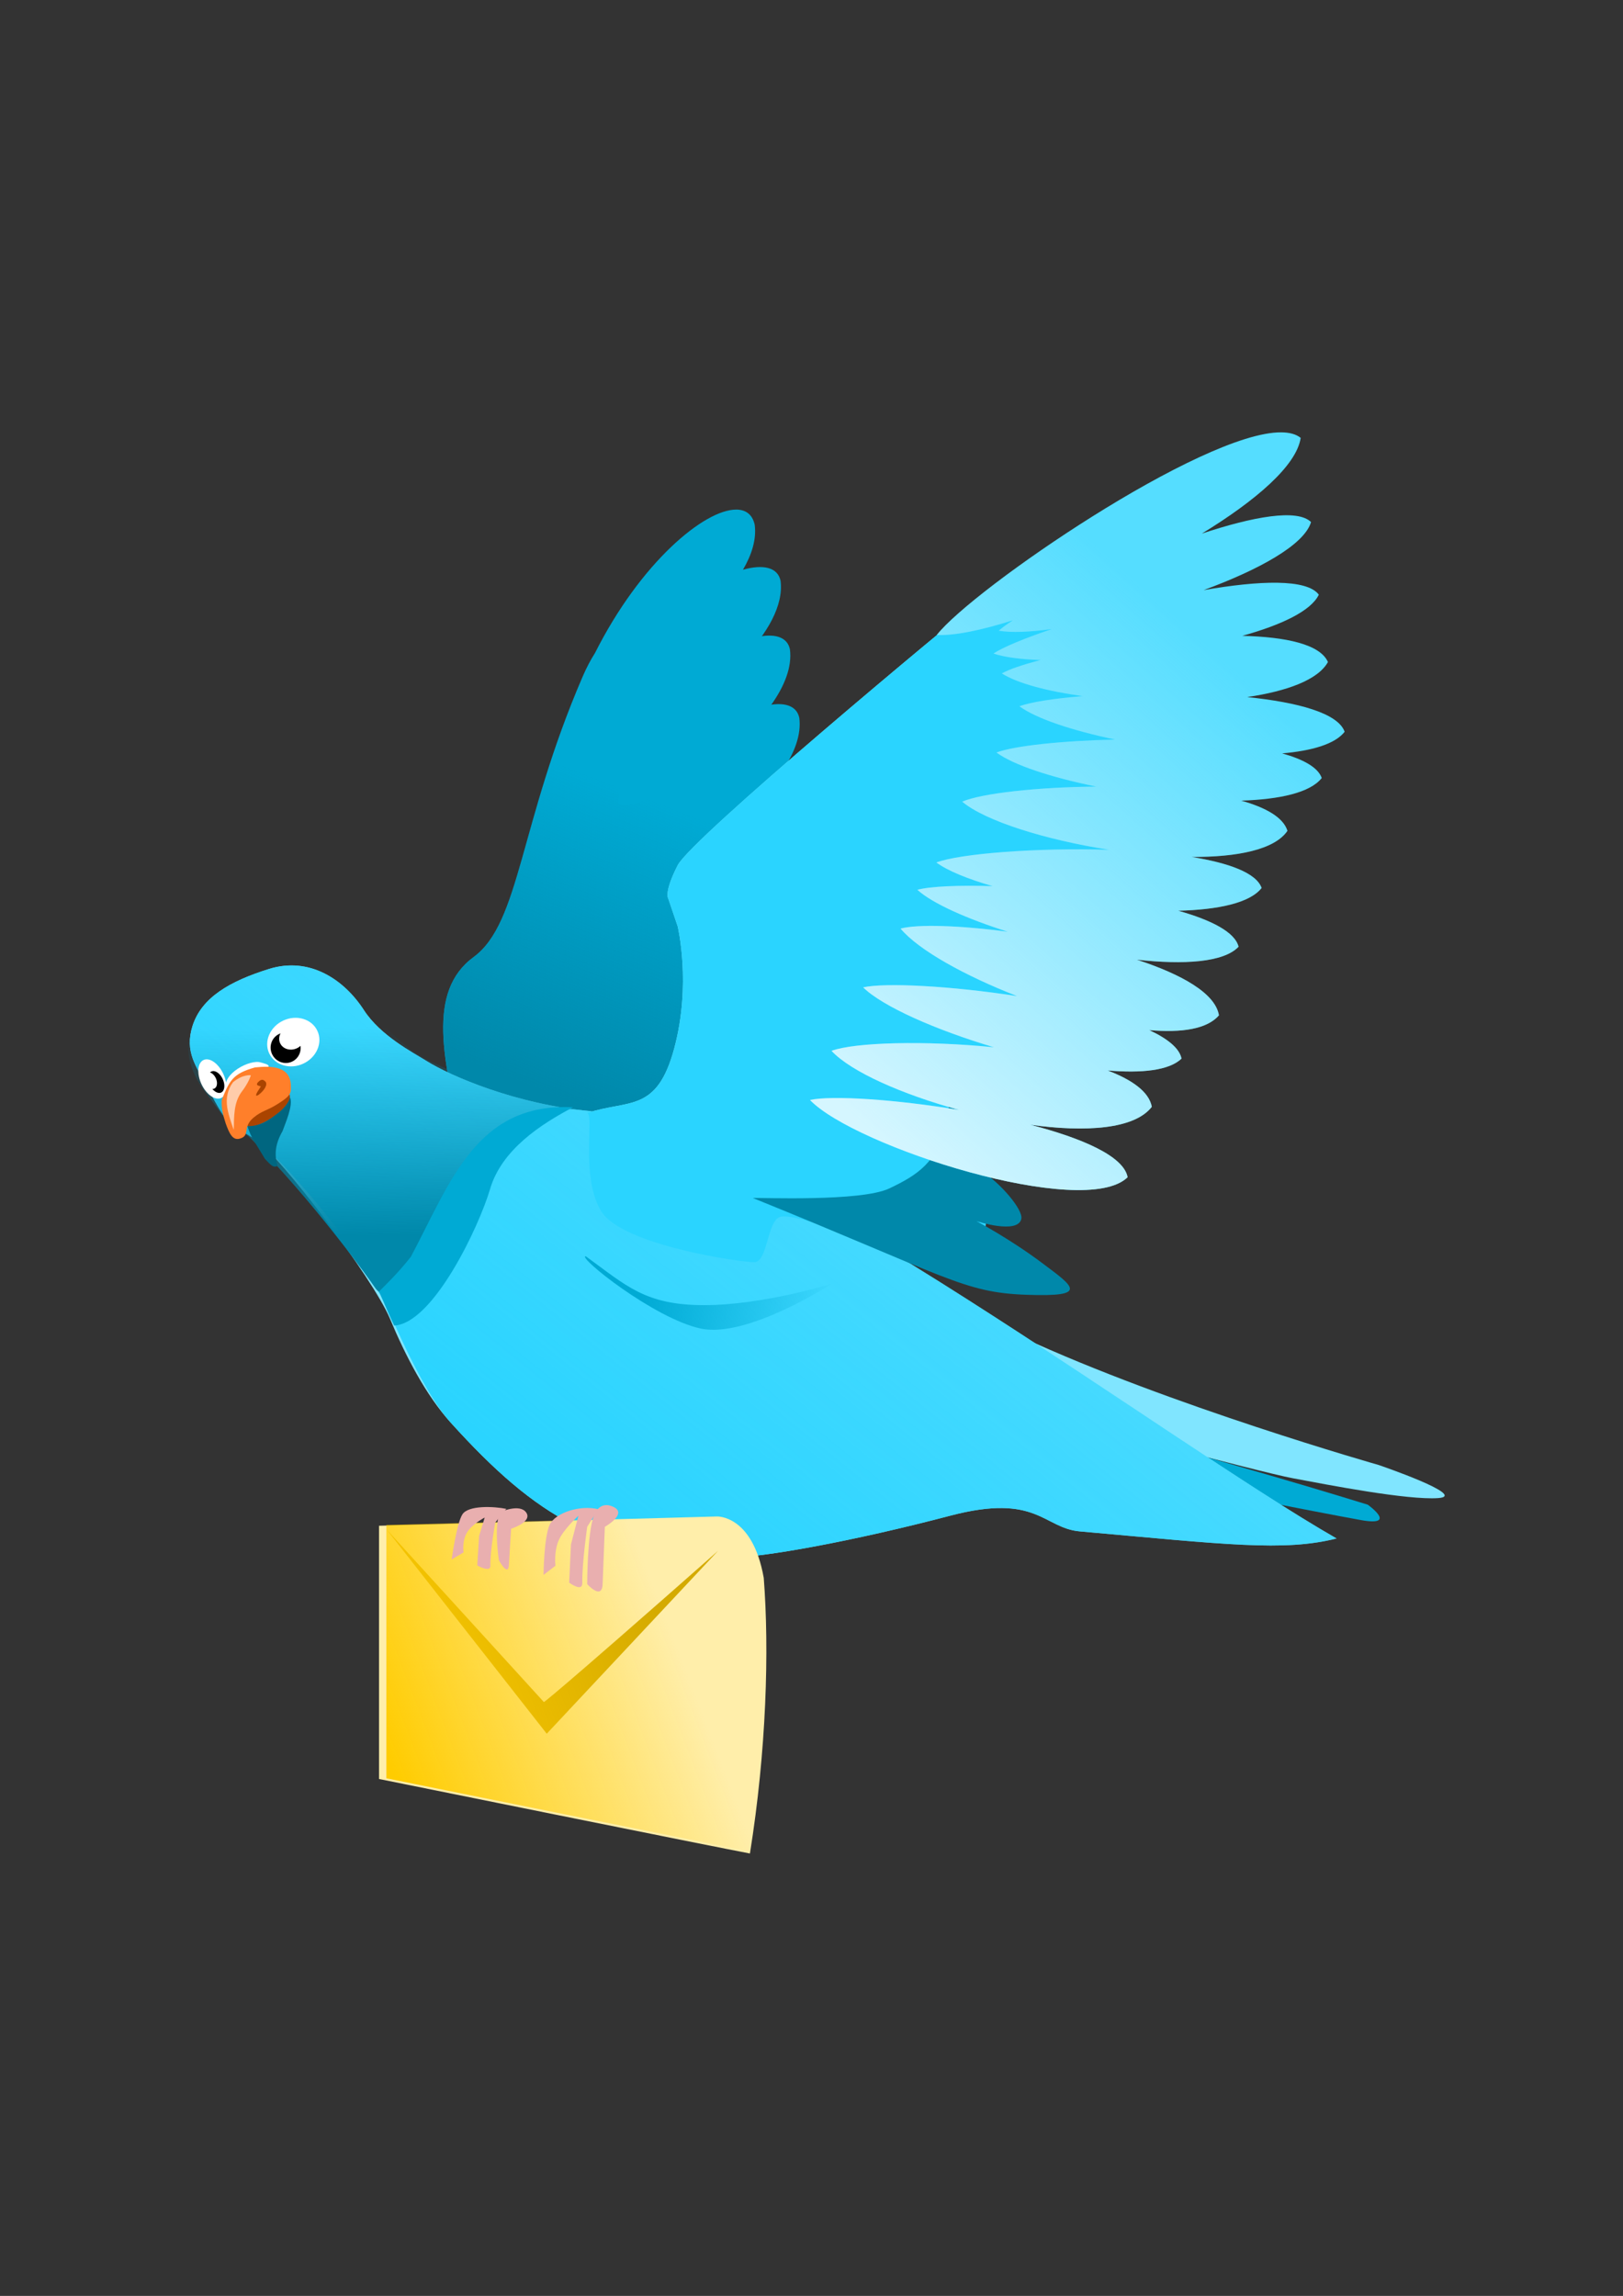 <?xml version="1.0" encoding="UTF-8" standalone="no"?>
<!-- Created with Inkscape (http://www.inkscape.org/) -->
<svg
    xmlns:inkscape="http://www.inkscape.org/namespaces/inkscape"
    xmlns:rdf="http://www.w3.org/1999/02/22-rdf-syntax-ns#"
    xmlns="http://www.w3.org/2000/svg"
    xmlns:sodipodi="http://sodipodi.sourceforge.net/DTD/sodipodi-0.dtd"
    xmlns:cc="http://creativecommons.org/ns#"
    xmlns:xlink="http://www.w3.org/1999/xlink"
    xmlns:dc="http://purl.org/dc/elements/1.1/"
    xmlns:svg="http://www.w3.org/2000/svg"
    xmlns:ns1="http://sozi.baierouge.fr"
    id="svg3210"
    sodipodi:docname="New document 4"
    viewBox="0 0 744.09 1052.4"
    version="1.1"
    inkscape:version="0.47 r22583"
  >
  <rect x="0" y="0" width="744.09" height="1052.4" fill="#333333" stroke="none"/>
  <defs
      id="defs3212"
    >
    <linearGradient
        id="linearGradient4710"
        y2="1182.8"
        gradientUnits="userSpaceOnUse"
        x2="249.33"
        y1="1228.2"
        x1="153.56"
        inkscape:collect="always"
      >
      <stop
          id="stop4058"
          style="stop-color:#ffcc00"
          offset="0"
      />
      <stop
          id="stop4060"
          style="stop-color:#ffcc00;stop-opacity:0"
          offset="1"
      />
    </linearGradient
    >
    <linearGradient
        id="linearGradient4721"
        y2="732.45"
        gradientUnits="userSpaceOnUse"
        x2="541.75"
        gradientTransform="translate(31.822 -419.16)"
        y1="933.27"
        x1="361.94"
        inkscape:collect="always"
      >
      <stop
          id="stop3934"
          style="stop-color:#d5f6ff"
          offset="0"
      />
      <stop
          id="stop3936"
          style="stop-color:#d5f6ff;stop-opacity:0"
          offset="1"
      />
    </linearGradient
    >
    <linearGradient
        id="linearGradient4724"
        y2="1028.7"
        gradientUnits="userSpaceOnUse"
        x2="349.59"
        gradientTransform="translate(31.822 -419.16)"
        y1="1016"
        x1="261.71"
        inkscape:collect="always"
      >
      <stop
          id="stop4028"
          style="stop-color:#00aad4"
          offset="0"
      />
      <stop
          id="stop4030"
          style="stop-color:#00aad4;stop-opacity:0"
          offset="1"
      />
    </linearGradient
    >
    <linearGradient
        id="linearGradient4747"
        y2="889.25"
        xlink:href="#linearGradient3750"
        gradientUnits="userSpaceOnUse"
        x2="136.29"
        gradientTransform="translate(31.138 -418.42)"
        y1="984.64"
        x1="137.77"
        inkscape:collect="always"
    />
    <linearGradient
        id="linearGradient3750"
        inkscape:collect="always"
      >
      <stop
          id="stop3752"
          style="stop-color:#0088aa"
          offset="0"
      />
      <stop
          id="stop3754"
          style="stop-color:#0088aa;stop-opacity:0"
          offset="1"
      />
    </linearGradient
    >
    <linearGradient
        id="linearGradient4750"
        y2="599.17"
        gradientUnits="userSpaceOnUse"
        x2="580.95"
        gradientTransform="translate(31.822 -419.16)"
        y1="1080.4"
        x1="193.81"
        inkscape:collect="always"
      >
      <stop
          id="stop3744"
          style="stop-color:#2ad4ff"
          offset="0"
      />
      <stop
          id="stop3746"
          style="stop-color:#2ad4ff;stop-opacity:0"
          offset="1"
      />
    </linearGradient
    >
    <linearGradient
        id="linearGradient4796"
        y2="783.22"
        xlink:href="#linearGradient3750"
        gradientUnits="userSpaceOnUse"
        x2="259.76"
        gradientTransform="translate(31.822 -419.16)"
        y1="915.31"
        x1="208.05"
        inkscape:collect="always"
    />
  </defs
  >
  <sodipodi:namedview
      id="base"
      bordercolor="#666666"
      inkscape:pageshadow="2"
      inkscape:window-y="220"
      pagecolor="#ffffff"
      inkscape:window-height="488"
      inkscape:window-maximized="0"
      inkscape:zoom="0.35"
      inkscape:window-x="220"
      showgrid="false"
      borderopacity="1.0"
      inkscape:current-layer="layer1"
      inkscape:cx="375"
      inkscape:cy="520"
      inkscape:window-width="566"
      inkscape:pageopacity="0.0"
      inkscape:document-units="px"
  />
  <g
      id="layer1"
      inkscape:label="Layer 1"
      inkscape:groupmode="layer"
    >
    <path
        id="path2970-2"
        style="fill:#80e5ff"
        d="m468.47 612.95c67.68 31.315 163.64 58.589 163.64 58.589s41.416 14.142 27.274 15.152c-14.142 1.01-50.508-6.061-66.67-9.091-16.162-3.03-106.07-27.274-106.07-27.274l-18.183-37.376z"
        inkscape:export-ydpi="38.686176"
        inkscape:export-filename="U:\pics\squab.png"
        inkscape:export-xdpi="38.686176"
    />
    <path
        id="path3744-8"
        style="fill:#00aad4"
        d="m486.63 650.01c71.701 18.294 140.44 39.711 140.44 39.711s14.142 10.102-3.03 7.071c-17.173-3.03-104.79-20.315-104.79-20.315l-32.62-26.467z"
        inkscape:export-ydpi="38.686176"
        sodipodi:nodetypes="ccscc"
        inkscape:export-filename="U:\pics\squab.png"
        inkscape:export-xdpi="38.686176"
    />
    <path
        id="path3701-2-2-0"
        style="fill:#00aad4"
        d="m337.54 233.59c-14.482-0.067-43.742 23.996-64.781 65.781-2.017 3.163-3.824 6.577-5.625 10.75-29.141 67.524-28.571 112.85-50 128.56-21.429 15.714-14.281 47.156-4.281 87.156l92.844 37.156 64.281-40 10-117.16s-12.839-30.009-17.125-41.437c-0.682-1.82-2.204-6.041-4.062-11.219 5.518-8.154 8.655-16.493 7.656-24.156-1.368-6.396-8.521-7.677-18-4.844-2.638-7.428-5.111-14.405-7.844-22.125 11.103-11.619 18.737-24.464 17.25-35.875-1.331-6.226-8.115-7.576-17.219-5.031 4.082-6.989 6.228-14.018 5.375-20.562-1.007-4.708-4.043-6.979-8.469-7z"
        inkscape:export-ydpi="38.686176"
        inkscape:export-filename="U:\pics\squab.png"
        inkscape:export-xdpi="38.686176"
    />
    <path
        id="path3701-2-2"
        style="fill:url(#linearGradient4796)"
        d="m337.54 233.59c-14.482-0.067-43.742 23.996-64.781 65.781-2.017 3.163-3.824 6.577-5.625 10.75-29.141 67.524-28.571 112.85-50 128.56-21.429 15.714-14.281 47.156-4.281 87.156l92.844 37.156 64.281-40 10-117.16s-12.839-30.009-17.125-41.437c-0.682-1.82-2.204-6.041-4.062-11.219 5.518-8.154 8.655-16.493 7.656-24.156-1.368-6.396-8.521-7.677-18-4.844-2.638-7.428-5.111-14.405-7.844-22.125 11.103-11.619 18.737-24.464 17.25-35.875-1.331-6.226-8.115-7.576-17.219-5.031 4.082-6.989 6.228-14.018 5.375-20.562-1.007-4.708-4.043-6.979-8.469-7z"
        inkscape:export-ydpi="38.686176"
        inkscape:export-filename="U:\pics\squab.png"
        inkscape:export-xdpi="38.686176"
    />
    <path
        id="path2968-0-6"
        style="fill:#80e5ff"
        d="m269.27 510.14c19.121-6.22 31.868 0 39.834-29.543 7.967-29.543 1.593-55.977 1.593-55.977l-4.353-12.825s-2.02-2.724 4.353-15.163 124.28-110.4 141.81-124.39c17.527-13.994 46.208-24.879 46.208-24.879 25.834-0.594 42.539 17.016 28.681 74.636 1.978 10.884-9.56 97.96-20.714 107.29-11.154 9.329-60.495 62.741-58.901 79.846 1.593 17.104 15.838 86.303-17.623 72.309s-65.87-25.276-72.243-23.721c-6.373 1.555-5.79 20.838-12.164 20.838-6.373 0-60.548-7.775-70.109-23.324-9.56-15.549-3.187-43.538-6.373-45.093z"
        inkscape:export-ydpi="38.686176"
        sodipodi:nodetypes="csccssccssssssc"
        inkscape:export-filename="U:\pics\squab.png"
        inkscape:export-xdpi="38.686176"
    />
    <path
        id="path3632-3-1"
        style="fill:#80e5ff"
        d="m117.49 522.57c10.99 7.513 53.366 62.928 61.326 81.976 7.235 17.313 16.568 35.147 27.851 47.585 39.221 43.363 68.957 61.407 127.62 61.808 14.957 0.152 56.957-7.507 101.39-19.18 39.839-10.467 42.655 5.713 59.373 7.201 66.84 5.949 93.549 9.357 117.72 3.25-79.386-45.561-258.7-181.89-342.39-195.91-33.596-3.111-63.569-15.893-74.995-23.057-6.012-3.769-20.956-11.463-28.555-23.234-8.999-13.938-24.854-24.659-43.474-18.863-17.981 5.597-30.943 13.078-35.094 26.149-3.788 11.926 1.864 18.713 6.688 27.864 10.828 20.54 9.963 16.005 22.539 24.409z"
        inkscape:export-ydpi="38.686176"
        sodipodi:nodetypes="csccssccsssssc"
        inkscape:export-filename="U:\pics\squab.png"
        inkscape:export-xdpi="38.686176"
    />
    <path
        id="path3632-3"
        style="fill:url(#linearGradient4750)"
        d="m117.49 522.57c10.99 7.513 50.476 53.846 58.437 72.894 7.235 17.313 19.457 44.228 30.741 56.666 39.221 43.363 68.957 61.407 127.62 61.808 14.957 0.152 56.957-7.507 101.39-19.18 39.839-10.467 42.655 5.713 59.373 7.201 66.84 5.949 93.549 9.357 117.72 3.25-79.386-45.561-258.7-181.89-342.39-195.91-33.596-3.111-63.569-15.893-74.995-23.057-6.012-3.769-20.956-11.463-28.555-23.234-8.999-13.938-24.854-24.659-43.474-18.863-17.981 5.597-30.943 13.078-35.094 26.149-3.788 11.926 1.864 18.713 6.688 27.864 10.828 20.54 9.963 16.005 22.539 24.409z"
        inkscape:export-ydpi="38.686176"
        sodipodi:nodetypes="csccssccsssssc"
        inkscape:export-filename="U:\pics\squab.png"
        inkscape:export-xdpi="38.686176"
    />
    <path
        id="path3632-1-7-4"
        style="fill:url(#linearGradient4747)"
        d="m113.9 520.83c29.219 28.79 56.461 67.039 57.77 69.04 15.082 23.036 37.572-85.821 93.895-81.272-30.359-4.62-47.615-12.547-68.11-21.993-6.418-2.958-14.945-8.629-28.22-24.205-10.742-12.604-25.141-23.816-44.188-19.549-17.395 3.896-33.197 14.572-37.348 27.642-3.788 11.926 0.275 21.98 6.542 30.21 11.24 14.761 5.844 10.074 19.659 20.129z"
        inkscape:export-ydpi="38.686176"
        sodipodi:nodetypes="cscsssssc"
        inkscape:export-filename="U:\pics\squab.png"
        inkscape:export-xdpi="38.686176"
    />
    <g
        id="g3700-1"
        inkscape:export-ydpi="38.686176"
        inkscape:export-filename="U:\pics\squab.png"
        transform="matrix(-1.067 .498 .515 1.105 -752.19 127.23)"
        inkscape:export-xdpi="38.686176"
      >
      <path
          id="path3640-1"
          sodipodi:rx="10.357142"
          sodipodi:ry="8.9285717"
          style="fill-rule:evenodd;fill:#ffffff"
          sodipodi:type="arc"
          d="m-546.43 568.08c0 4.931-4.637 8.929-10.357 8.929-5.72 0-10.357-3.998-10.357-8.929s4.637-8.929 10.357-8.929c5.72 0 10.357 3.997 10.357 8.929z"
          sodipodi:cy="568.07648"
          sodipodi:cx="-556.78571"
      />
      <path
          id="path3644-3"
          sodipodi:rx="5.0892859"
          sodipodi:ry="5.1785712"
          style="fill-rule:evenodd;fill:#000000"
          sodipodi:type="arc"
          d="m-547.5 569.68c0 2.86-2.279 5.179-5.089 5.179s-5.089-2.318-5.089-5.179c0-2.86 2.279-5.179 5.089-5.179s5.089 2.318 5.089 5.179z"
          transform="matrix(1.145 0 0 1.108 79.564 -62.406)"
          sodipodi:cy="569.68359"
          sodipodi:cx="-552.58929"
      />
      <path
          id="path3648-8"
          sodipodi:rx="5.0892859"
          sodipodi:ry="4.375"
          style="fill-rule:evenodd;fill:#ffffff"
          sodipodi:type="arc"
          d="m-551.96 566.38c0 2.416-2.279 4.375-5.089 4.375s-5.089-1.959-5.089-4.375 2.279-4.375 5.089-4.375 5.089 1.959 5.089 4.375z"
          sodipodi:cy="566.38007"
          sodipodi:cx="-557.05359"
      />
    </g
    >
    <g
        id="g3708-7"
        inkscape:export-ydpi="38.686176"
        inkscape:export-filename="U:\pics\squab.png"
        transform="matrix(-1.336 .623 .516 1.108 -884 183.69)"
        inkscape:export-xdpi="38.686176"
      >
      <path
          id="path3642-4"
          sodipodi:rx="3.75"
          sodipodi:ry="7.8571429"
          style="fill-rule:evenodd;fill:#ffffff"
          sodipodi:type="arc"
          d="m-511.07 569.86c0 4.339-1.679 7.857-3.75 7.857s-3.75-3.518-3.75-7.857 1.679-7.857 3.75-7.857 3.75 3.518 3.75 7.857z"
          transform="translate(.357 4.7832e-7)"
          sodipodi:cy="569.86218"
          sodipodi:cx="-514.82141"
      />
      <path
          id="path3646-2"
          sodipodi:rx="2.2321429"
          sodipodi:ry="3.8392856"
          style="fill-rule:evenodd;fill:#000000"
          sodipodi:type="arc"
          d="m-512.5 570.31c0 2.12-0.999 3.839-2.232 3.839s-2.232-1.719-2.232-3.839 0.999-3.839 2.232-3.839c1.233 0 2.232 1.719 2.232 3.839z"
          transform="matrix(.987 0 0 1.132 -7.127 -74.082)"
          sodipodi:cy="570.30859"
          sodipodi:cx="-514.73212"
      />
      <g
          id="g3705-7"
          transform="translate(.714 1.786)"
        >
        <path
            id="path3652-7"
            sodipodi:rx="1.7857143"
            sodipodi:ry="3.3035715"
            style="fill-rule:evenodd;fill:#ffffff"
            sodipodi:type="arc"
            d="m-512.68 568.34c0 1.825-0.799 3.304-1.786 3.304-0.986 0-1.786-1.479-1.786-3.304s0.799-3.304 1.786-3.304c0.986 0 1.786 1.479 1.786 3.304z"
            sodipodi:cy="568.3443"
            sodipodi:cx="-514.46429"
        />
      </g
      >
    </g
    >
    <path
        id="path2846-9"
        style="fill:#aa4400"
        d="m113.3 516.23c5.885 1.617 21.729-9.549 19.39-14.566-0.184-0.395 0.318-0.507 0.059-0.172-0.907 1.176-2.663 2.029-3.852 3.093-3.02 2.705-8.614 4.423-11.002 6.284-1.534 1.195-4.404 2.796-4.492 5.361h-0.103z"
        inkscape:export-ydpi="38.686176"
        sodipodi:nodetypes="csssscc"
        inkscape:export-filename="U:\pics\squab.png"
        inkscape:export-xdpi="38.686176"
    />
    <path
        id="path3624-3"
        style="fill:#ffffff"
        d="m103.55 499.54c-2.026-7.469 11.319-14.153 16.035-12.522 0.843 0.292 4.288 0.919 3.44 1.999-1.505 1.915-8.813 2.597-11.708 3.874-3.595 1.586-6.053 5.066-7.826 6.82"
        inkscape:export-ydpi="38.686176"
        sodipodi:nodetypes="csssc"
        inkscape:export-filename="U:\pics\squab.png"
        inkscape:export-xdpi="38.686176"
    />
    <path
        id="path3695-1"
        style="fill:#006680"
        d="m113.42 516.23c5.653 0.021 9.427-2.395 14.036-6.022 1.69-1.208 5.134-4.612 5.487-7.268 1.664 3.568-2.29 12.294-3.419 15.568-3.14 5.442-3.986 10.571-2.231 15.92-2.023 0.967-2.909-0.145-5.825-3.195-5.115-8.69-6.086-9.197-8.048-15.003z"
        inkscape:export-ydpi="38.686176"
        sodipodi:nodetypes="ccccccc"
        inkscape:export-filename="U:\pics\squab.png"
        inkscape:export-xdpi="38.686176"
    />
    <path
        id="path3699-9"
        style="fill:#00aad4"
        d="m262.73 507.55c-44.045-2.232-55.911 33.662-74.357 68.531-5.973 7.513-10.709 12.047-14.762 16.093 0.991 1.125 2.685 6.157 7.098 15.435 17.897-0.919 38.924-45.388 43.955-62.536 5.313-18.109 23.351-29.785 38.066-37.522z"
        inkscape:export-ydpi="38.686176"
        sodipodi:nodetypes="ccccsc"
        inkscape:export-filename="U:\pics\squab.png"
        inkscape:export-xdpi="38.686176"
    />
    <path
        id="path2844-8"
        style="fill:#ff7f2a"
        d="m116.88 489.29c-10.212 2.866-11.66 6.028-15.215 14.878-0.266 3.975 0.609 6.98 1.784 10.698 1.75 4.949 3.3 7.974 6.496 7.06 5.004-1.431 1.039-5.119 6.158-9.502 3.929-3.365 6.298-3.225 11.231-6.39 4.933-3.165 6.314-4.386 6.023-7.997 0.076-9.455-8.939-9.53-16.478-8.747z"
        inkscape:export-ydpi="38.686176"
        sodipodi:nodetypes="cccssscc"
        inkscape:export-filename="U:\pics\squab.png"
        inkscape:export-xdpi="38.686176"
    />
    <path
        id="path2850-6"
        style="fill:#aa4400"
        d="m119.25 495.25c1.209-0.635 1.768-0.053 2.269 0.383 2.39 2.083-3.646 7.419-4.07 6.51-0.33-0.707 1.9-3.559 2.104-4.152 0.077-0.223-3.735-0.184-0.303-2.741z"
        inkscape:export-ydpi="38.686176"
        sodipodi:nodetypes="csssc"
        inkscape:export-filename="U:\pics\squab.png"
        inkscape:export-xdpi="38.686176"
    />
    <path
        id="path3697-5"
        style="fill:#ffccaa"
        d="m106.84 496.06c-2.54 3.426-3.317 7.254-2.654 11.633 0.61 4.032 2.994 10.222 2.994 10.222 0.125-6.016-0.063-12.444 3.537-17.344 3.491-4.525 4.288-7.707 4.288-7.707s-3.61-0.559-8.164 3.196z"
        inkscape:export-ydpi="38.686176"
        sodipodi:nodetypes="cscccc"
        inkscape:export-filename="U:\pics\squab.png"
        inkscape:export-xdpi="38.686176"
    />
    <path
        id="path2968-0"
        style="fill:#2ad4ff"
        d="m269.27 510.14c19.121-6.22 31.868 0 39.834-29.543 7.967-29.543 1.593-55.977 1.593-55.977l-4.353-12.825s-2.02-2.724 4.353-15.163 124.28-110.4 141.81-124.39c17.527-13.994 46.208-24.879 46.208-24.879 25.834-0.594 42.539 17.016 28.681 74.636 1.978 10.884-9.56 97.96-20.714 107.29-11.154 9.329-60.495 62.741-58.901 79.846 1.593 17.104 15.838 86.303-17.623 72.309s-65.87-25.276-72.243-23.721c-6.373 1.555-5.79 20.838-12.164 20.838-6.373 0-60.548-7.775-70.109-23.324-9.56-15.549-3.187-43.538-6.373-45.093z"
        inkscape:export-ydpi="38.686176"
        sodipodi:nodetypes="csccssccssssssc"
        inkscape:export-filename="U:\pics\squab.png"
        inkscape:export-xdpi="38.686176"
    />
    <path
        id="path2842-6"
        style="fill:#0088aa"
        d="m345.17 549.15c89.405 36.159 96.418 43.327 125.45 44.358 29.029 1.031 21.708-3.665 6.983-14.698-14.725-11.032-29.942-19.064-29.942-19.064s18.821 6.157 20.558-0.942c1.067-4.362-10.066-16.888-17.588-21.535-6.51-4.021 18.539-1.925 17.567-4.856-1.148-3.458-35.436-35.54-35.436-35.54s4.678 3.256 0.777 19.207c-4.05 16.556-12.567 22.414-25.892 28.701-13.039 6.152-59.268 4.119-62.475 4.368z"
        inkscape:export-ydpi="38.686176"
        sodipodi:nodetypes="csscssscssc"
        inkscape:export-filename="U:\pics\squab.png"
        inkscape:export-xdpi="38.686176"
    />
    <path
        id="path3701-0"
        style="fill:#55ddff"
        d="m587.42 198.18c-36.347-0.272-141.35 71.767-157.94 92.875 7.923 0.409 20.328-2.123 34.875-6.719-2.753 1.802-4.96 3.408-6.438 4.75 5.538 1.005 14.071 0.64 24.25-0.719-12.455 4.216-22.218 8.249-26.688 11.188 4.874 1.698 12.431 2.666 21.562 3-8 2.07-14.256 4.188-17.719 6.125 7.052 4.52 20.688 8.124 37 10.406-13.247 1.09-23.83 2.738-28.938 4.656 7.639 5.64 24.283 11.142 43.844 15.25-24.51 0.548-46.278 2.897-54.375 5.938 7.884 5.821 25.376 11.478 45.75 15.625-27.307 0.243-52.6 3.099-61.469 6.906 10.571 8.922 38.377 17.541 67.312 22.062-33.414-1.017-68.387 1.768-79.156 5.812 5.138 3.794 14.349 7.558 25.781 10.844-15.712-0.46-28.553 0.091-34.5 1.688 6.968 6.274 22.713 13.283 41.469 19.219-22.082-2.915-41.354-3.531-49.156-1.438 8.179 9.803 29.438 21.608 53.406 30.938-30.22-4.655-60.307-6.265-70.562-4 8.92 8.786 33.387 19.548 59.969 27.469-31.586-3.18-63.824-2.284-74.469 1.625 8.872 9.592 32.53 20.013 58.5 27.094-29.44-4.88-58.34-6.742-68.375-4.562 20.601 21.453 125.67 54.944 145.62 35.406-1.772-9.654-20.785-17.887-44.656-24.062 25.279 3.509 47.8 2.101 55.75-8.219-1.26-6.838-8.966-12.349-20.281-16.656 15.643 1.333 28.267 0.013 33.906-5.438-0.961-4.78-6.452-9.167-14.812-13.062 14.735 1.292 26.565-0.432 31.969-6.781-1.676-10.154-17.21-18.808-37.656-25.5 21.575 2.388 39.842 1.266 46.656-5.938-1.671-6.738-12.512-12.219-27.656-16.5 18.223-0.446 32.865-3.548 38.219-10.438-2.459-6.949-15.091-11.464-32.062-14.219 20.818 0.099 38.007-3.292 43.906-11.969-1.901-6.141-9.866-10.659-21.219-13.844 17.616-0.559 31.712-3.65 36.938-10.375-1.724-4.872-8.455-8.557-18.156-11.281 13.68-1.183 24.277-4.271 28.656-9.906-3.039-8.586-21.524-13.513-44.656-15.906 18.127-2.689 32.423-7.837 37-16.062-3.562-8.138-19.254-11.525-39.281-12 17.854-4.966 31.529-11.391 35.094-18.875-5.462-7.352-27.301-6.523-52.781-2.094 25.223-9.299 46.098-20.681 49.219-31.188-6.319-6.203-26.597-2.498-50.062 5.281 24.65-15.059 43.438-31.151 45.312-43.875-2.117-1.713-5.146-2.503-8.906-2.531z"
        inkscape:export-ydpi="38.686176"
        inkscape:export-filename="U:\pics\squab.png"
        inkscape:export-xdpi="38.686176"
    />
    <path
        id="path3701-2-5-4-9"
        style="fill:#00aad4"
        d="m283.34 368.27c12.631 6.455 83.064-38.012 78.811-70.661-4.602-21.523-74.647 14.984-78.811 70.661z"
        inkscape:export-ydpi="38.686176"
        sodipodi:nodetypes="ccc"
        inkscape:export-filename="U:\pics\squab.png"
        inkscape:export-xdpi="38.686176"
    />
    <path
        id="path4043-4"
        style="fill:url(#linearGradient4724)"
        d="m268.55 575.84c18.571 13.449 27.143 22.416 54.286 22.416s58.571-9.863 58.571-9.863-38.571 25.106-60 20.622c-21.429-4.483-57.143-33.175-52.857-33.175z"
        inkscape:export-ydpi="38.686176"
        inkscape:export-filename="U:\pics\squab.png"
        inkscape:export-xdpi="38.686176"
    />
    <path
        id="path3701-0-5"
        style="fill:url(#linearGradient4721)"
        d="m587.42 198.18c-36.347-0.272-141.35 71.767-157.94 92.875 7.923 0.409 20.328-2.123 34.875-6.719-2.753 1.802-4.96 3.408-6.438 4.75 5.538 1.005 14.071 0.64 24.25-0.719-12.455 4.216-22.218 8.249-26.688 11.188 4.874 1.698 12.431 2.666 21.562 3-8 2.07-14.256 4.188-17.719 6.125 7.052 4.52 20.688 8.124 37 10.406-13.247 1.09-23.83 2.738-28.938 4.656 7.639 5.64 24.283 11.142 43.844 15.25-24.51 0.548-46.278 2.897-54.375 5.938 7.884 5.821 25.376 11.478 45.75 15.625-27.307 0.243-52.6 3.099-61.469 6.906 10.571 8.922 38.377 17.541 67.312 22.062-33.414-1.017-68.387 1.768-79.156 5.812 5.138 3.794 14.349 7.558 25.781 10.844-15.712-0.46-28.553 0.091-34.5 1.688 6.968 6.274 22.713 13.283 41.469 19.219-22.082-2.915-41.354-3.531-49.156-1.438 8.179 9.803 29.438 21.608 53.406 30.938-30.22-4.655-60.307-6.265-70.562-4 8.92 8.786 33.387 19.548 59.969 27.469-31.586-3.18-63.824-2.284-74.469 1.625 8.872 9.592 32.53 20.013 58.5 27.094-29.44-4.88-58.34-6.742-68.375-4.562 20.601 21.453 125.67 54.944 145.62 35.406-1.772-9.654-20.785-17.887-44.656-24.062 25.279 3.509 47.8 2.101 55.75-8.219-1.26-6.838-8.966-12.349-20.281-16.656 15.643 1.333 28.267 0.013 33.906-5.438-0.961-4.78-6.452-9.167-14.812-13.062 14.735 1.292 26.565-0.432 31.969-6.781-1.676-10.154-17.21-18.808-37.656-25.5 21.575 2.388 39.842 1.266 46.656-5.938-1.671-6.738-12.512-12.219-27.656-16.5 18.223-0.446 32.865-3.548 38.219-10.438-2.459-6.949-15.091-11.464-32.062-14.219 20.818 0.099 38.007-3.292 43.906-11.969-1.901-6.141-9.866-10.659-21.219-13.844 17.616-0.559 31.712-3.65 36.938-10.375-1.724-4.872-8.455-8.557-18.156-11.281 13.68-1.183 24.277-4.271 28.656-9.906-3.039-8.586-21.524-13.513-44.656-15.906 18.127-2.689 32.423-7.837 37-16.062-3.562-8.138-19.254-11.525-39.281-12 17.854-4.966 31.529-11.391 35.094-18.875-5.462-7.352-27.301-6.523-52.781-2.094 25.223-9.299 46.098-20.681 49.219-31.188-6.319-6.203-26.597-2.498-50.062 5.281 24.65-15.059 43.438-31.151 45.312-43.875-2.117-1.713-5.146-2.503-8.906-2.531z"
        inkscape:export-ydpi="38.686176"
        inkscape:export-filename="U:\pics\squab.png"
        inkscape:export-xdpi="38.686176"
    />
    <g
        id="g4064"
        inkscape:export-ydpi="38.686176"
        inkscape:export-xdpi="38.686176"
        inkscape:export-filename="U:\pics\squab.png"
        transform="matrix(1.296 0 0 1.596 -20.829 -1153.9)"
      >
      <path
          id="path4191"
          style="fill:#ffeeaa"
          d="m150.15 1161.2 119.48-2.661s12.662-0.572 16.619 17.629c1.985 20.683 0.955 49.609-4.886 79.161-9.118-1.347-131.21-21.398-131.21-21.398v-72.731z"
          inkscape:export-ydpi="38.686176"
          sodipodi:nodetypes="cccccc"
          inkscape:export-filename="U:\pics\squobit-flying-paster-blue.png"
          inkscape:export-xdpi="38.686176"
      />
      <path
          id="path4201"
          style="fill:#d4aa00"
          d="m270.09 1168.4c-60.609 43.436-61.619 43.436-61.619 43.436l-55.558-49.497 56.569 58.589 60.609-52.528z"
          inkscape:export-ydpi="38.686176"
          inkscape:export-filename="U:\pics\squobit-flying-paster-blue.png"
          inkscape:export-xdpi="38.686176"
      />
      <path
          id="path4191-6"
          style="fill:url(#linearGradient4710)"
          d="m152.75 1161 119.48-2.661s12.662-0.572 16.619 17.629c1.985 20.683 0.955 49.609-4.886 79.161-9.118-1.347-131.21-21.398-131.21-21.398v-72.731z"
          inkscape:export-ydpi="38.686176"
          sodipodi:nodetypes="cccccc"
          inkscape:export-filename="U:\pics\squobit-flying-paster-blue.png"
          inkscape:export-xdpi="38.686176"
      />
    </g
    >
    <path
        id="path4197"
        style="fill:#e9afaf"
        d="m274.26 691.79c-8.081-2.02-19.538 1.479-22.223 7.071-2.685 5.592-2.846 23.049-2.846 23.049l5.464-4.215s-0.797-6.174 1.423-11.491c2.146-5.138 9.091-11.384 9.091-11.384l-3.4 13.132-0.826 17.498s6.095 4.558 6.017 0.184c-0.16-9.029 2.248-25.764 2.248-25.764l5.051-8.081z"
        inkscape:export-ydpi="38.686176"
        sodipodi:nodetypes="czzzscczscc"
        inkscape:export-filename="U:\pics\squab.png"
        inkscape:export-xdpi="38.686176"
    />
    <path
        id="path4199"
        style="fill:#e9afaf"
        d="m272.24 694.82c-3.03 8.081-3.03 31.315-3.03 31.315s6.764 7.569 7.071 0c0.291-7.157 1.01-26.264 1.01-26.264s10.514-5.921 4.041-9.091c-6.808-3.335-9.091 4.041-9.091 4.041z"
        inkscape:export-ydpi="38.686176"
        sodipodi:nodetypes="cczczc"
        inkscape:export-filename="U:\pics\squab.png"
        inkscape:export-xdpi="38.686176"
    />
    <path
        id="path4197-4"
        style="fill:#e9afaf"
        d="m232.13 691.63c-5.604-1.144-17.474-1.75-20.159 2.559-2.685 4.309-4.91 20.651-4.91 20.651l5.464-3.248s-0.797-4.758 1.423-8.855c2.146-3.959 8.266-7.121 8.266-7.121l-2.574 8.468-0.826 13.484s6.095 3.512 6.017 0.142c-0.16-6.957 2.248-19.853 2.248-19.853l5.051-6.227z"
        inkscape:export-ydpi="38.686176"
        sodipodi:nodetypes="czzzscczscc"
        inkscape:export-filename="U:\pics\squab.png"
        inkscape:export-xdpi="38.686176"
    />
    <path
        id="path4199-6"
        style="fill:#e9afaf"
        d="m229.28 693.14c-3.03 6.227-0.554 22.067-0.554 22.067s4.287 7.897 4.594 2.064c0.291-5.515 1.01-16.524 1.01-16.524s9.883-3.112 6.93-7.418c-2.953-4.307-11.981-0.189-11.981-0.189z"
        inkscape:export-ydpi="38.686176"
        sodipodi:nodetypes="cczczc"
        inkscape:export-filename="U:\pics\squab.png"
        inkscape:export-xdpi="38.686176"
    />
  </g
  >
</svg
>
